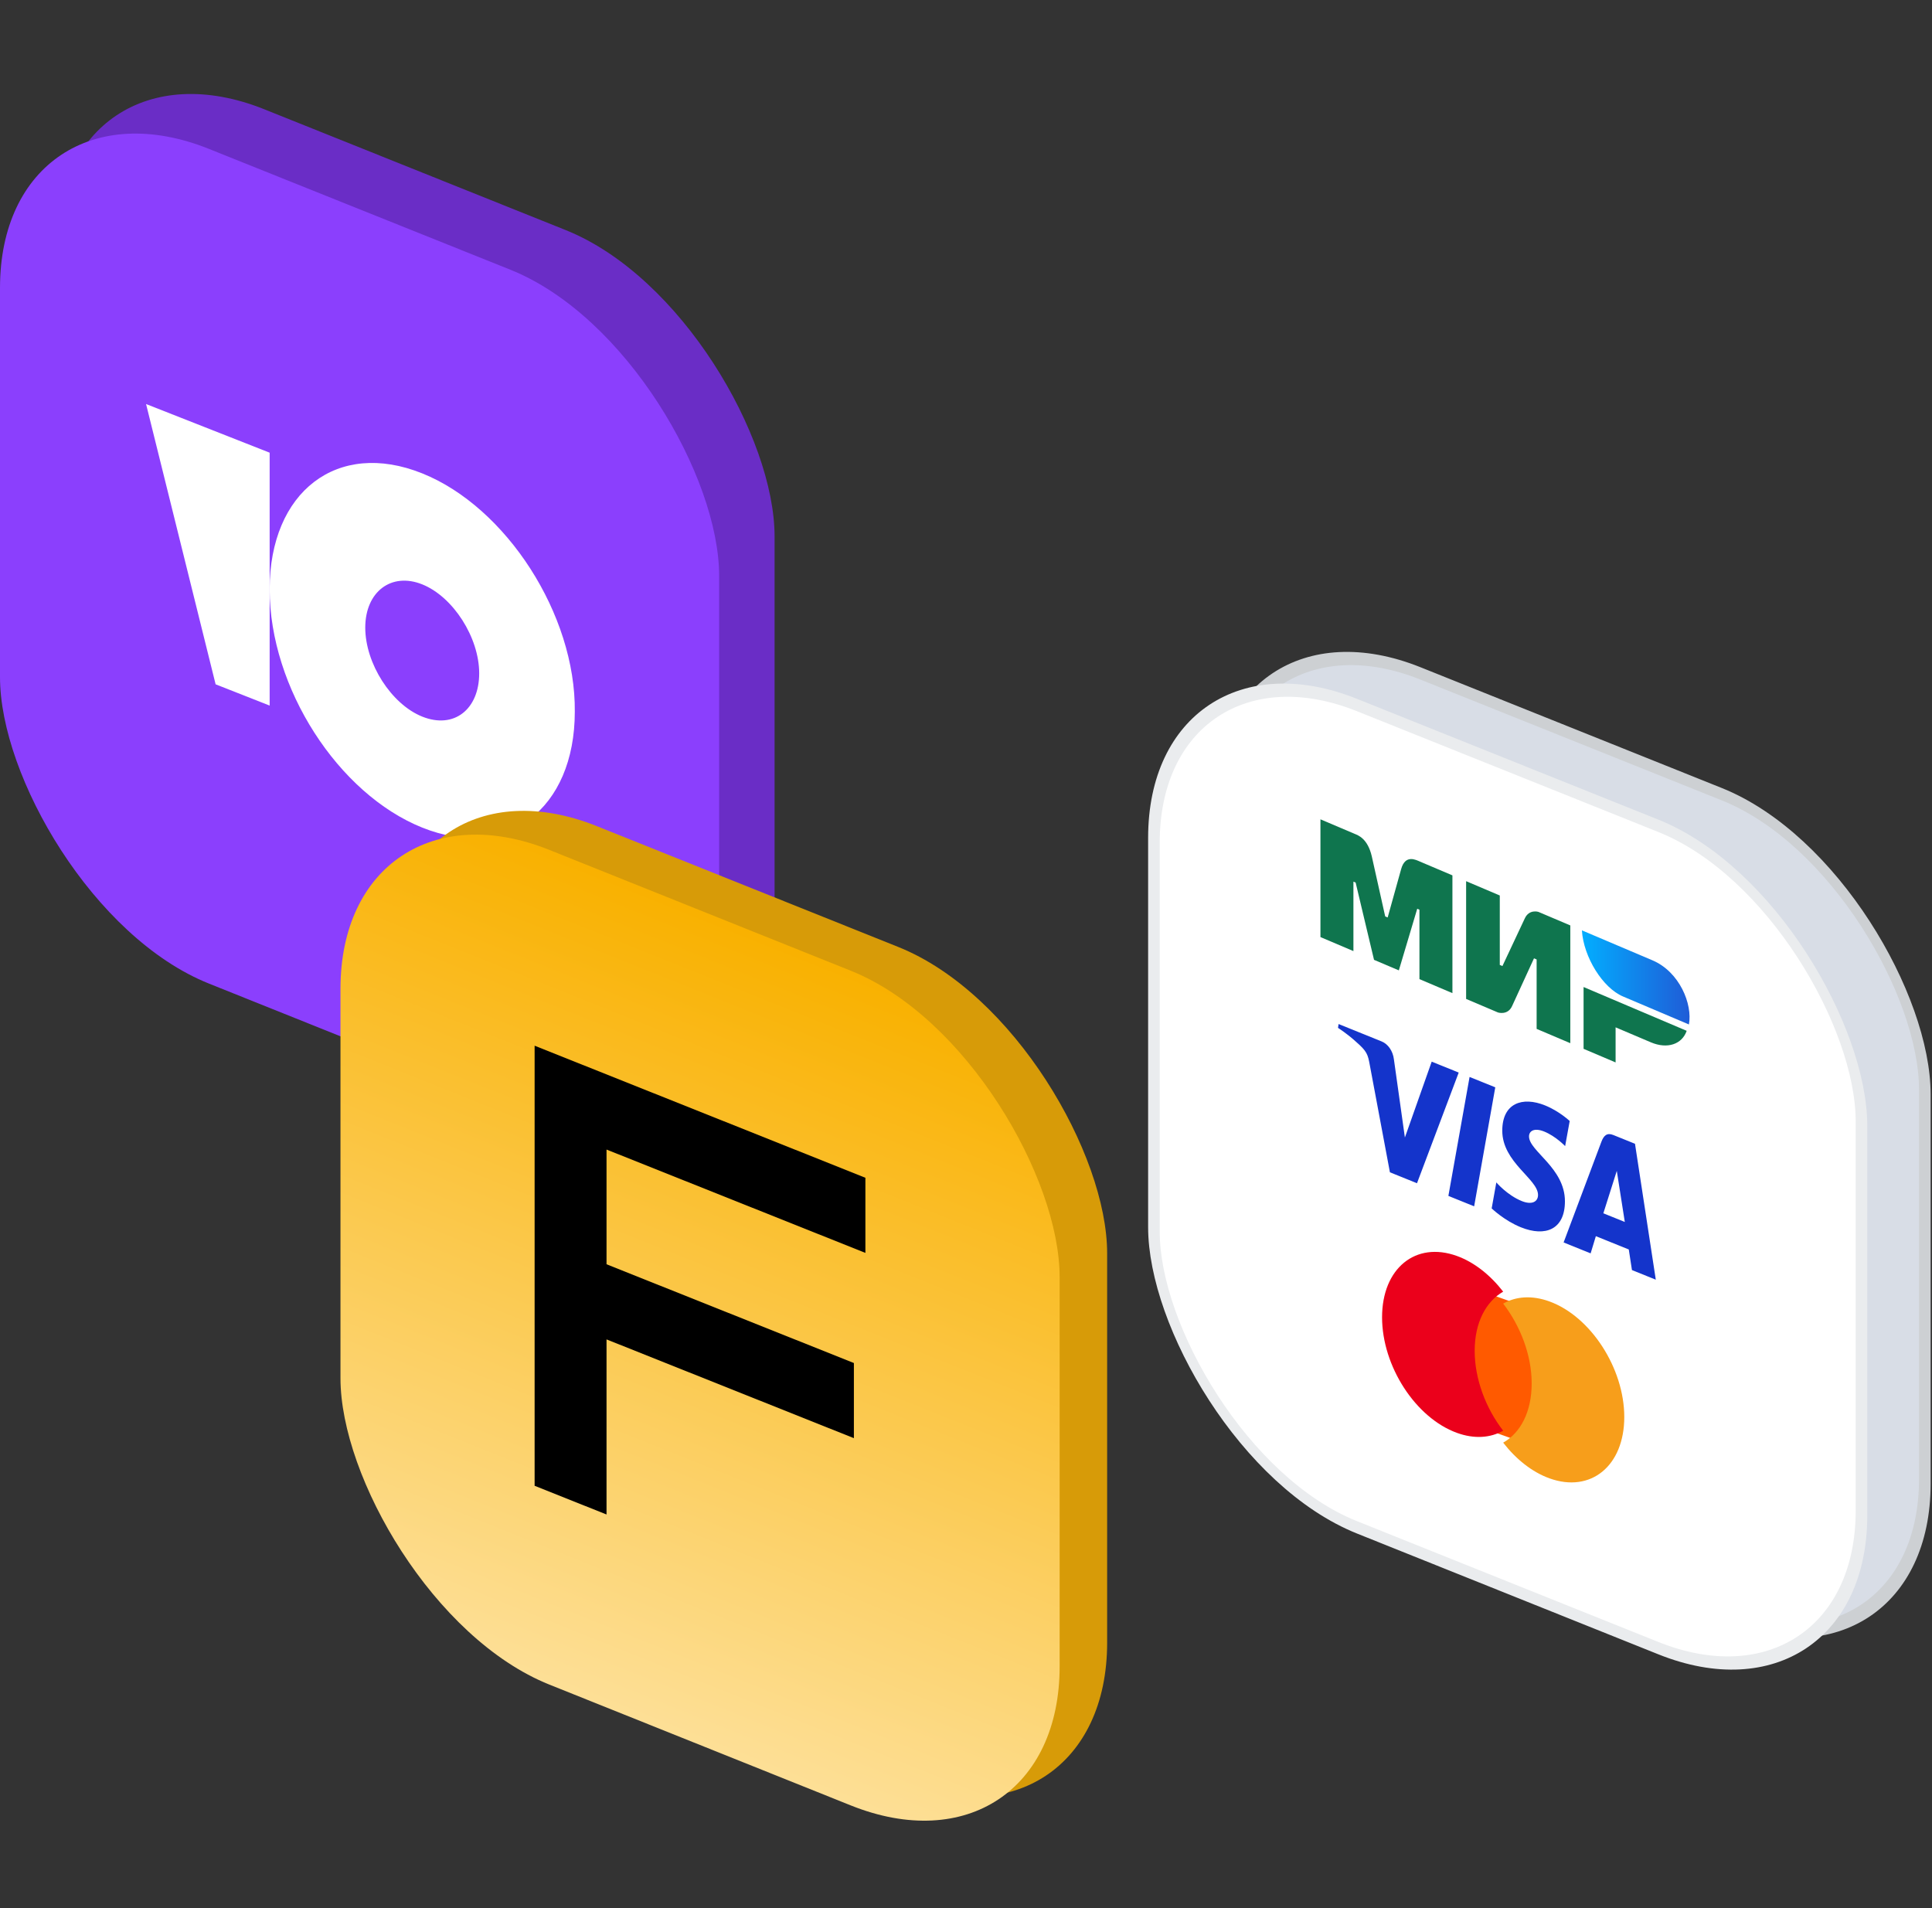 <svg width="244" height="241" viewBox="0 0 244 241" fill="none" xmlns="http://www.w3.org/2000/svg">
<rect x="0" y="0" width="244" height="241" fill="#333333" stroke="none"/>
<rect width="96.829" height="105.418" rx="28.125" transform="matrix(0.938 0.376 0 1 7 3.227)" fill="#6A2DC6"/>
<rect width="96.829" height="105.418" rx="28.125" transform="matrix(0.938 0.376 0 1 0 8.227)" fill="#8B3FFD"/>
<path d="M53.324 59.785C42.597 55.48 34.055 62.099 34.055 74.42C34.055 86.873 42.71 100.262 53.324 104.522C63.938 108.782 72.594 102.208 72.594 89.888C72.722 77.618 63.938 64.045 53.324 59.785ZM53.324 90.505C49.422 88.939 46.13 83.796 46.13 79.266C46.13 74.737 49.422 72.237 53.324 73.803C57.227 75.369 60.519 80.512 60.519 85.041C60.519 89.571 57.354 92.122 53.324 90.505Z" fill="white"/>
<path d="M34.056 57.173V89.114L27.231 86.427L18.447 51.028L34.056 57.173Z" fill="white"/>
<rect x="0.733" y="1.075" width="95.267" height="103.855" rx="27.344" transform="matrix(0.938 0.376 0 1 153.046 73.412)" fill="#D8DDE6" stroke="#CDD0D3" stroke-width="1.562"/>
<rect x="0.733" y="1.075" width="95.267" height="103.855" rx="27.344" transform="matrix(0.938 0.376 0 1 145.046 77.412)" fill="white" stroke="#EAECEE" stroke-width="1.562"/>
<g clip-path="url(#clip0_412_4433)">
<path fill-rule="evenodd" clip-rule="evenodd" d="M171.075 105.308C171.491 105.482 172.729 105.877 173.253 108.17C173.606 109.714 174.169 112.237 174.941 115.738L175.255 115.872C176.083 112.878 176.652 110.835 176.961 109.745C177.491 107.878 178.816 108.595 179.345 108.82L183.432 110.556V125.429L179.267 123.66V114.895L178.987 114.776L176.665 122.555L173.531 121.224L171.209 111.467L170.929 111.348V120.119L166.764 118.35V103.477L171.075 105.308ZM189.414 113.097V121.868L189.747 122.009L192.571 115.996C193.12 114.794 194.288 115.166 194.288 115.166L198.32 116.878V131.751L194.067 129.945V121.174L193.735 121.033L190.965 127.069C190.417 128.265 189.193 127.875 189.193 127.875L185.162 126.163V111.29L189.414 113.097ZM213.019 130.189C212.426 131.903 210.563 132.52 208.5 131.644L204.04 129.75V134.181L199.996 132.463V124.658L213.019 130.189Z" fill="#0F754E"/>
<path fill-rule="evenodd" clip-rule="evenodd" d="M208.694 121.285L199.783 117.5C199.995 120.902 202.433 124.771 204.956 125.843L213.299 129.386C213.78 126.838 212.123 122.741 208.694 121.285Z" fill="url(#paint0_linear_412_4433)"/>
</g>
<g clip-path="url(#clip1_412_4433)">
<path d="M195.124 139.607C192.275 138.456 189.728 139.316 189.728 142.805C189.728 146.806 194.244 148.907 194.244 150.917C194.244 151.764 193.486 152.215 192.19 151.691C190.351 150.949 188.977 149.335 188.977 149.335L188.389 152.618C188.389 152.618 189.972 154.152 192.074 155.001C195.19 156.26 197.641 155.269 197.641 151.72C197.641 147.492 193.106 145.391 193.106 143.526C193.106 142.863 193.729 142.388 195.021 142.909C196.478 143.498 197.668 144.749 197.668 144.749L198.243 141.581C198.243 141.581 196.949 140.344 195.124 139.607ZM169.053 129.332L168.984 129.818C168.984 129.818 170.183 130.582 171.263 131.578C172.653 132.781 172.752 133.195 172.986 134.45L175.538 148.057L178.958 149.438L184.227 135.461L180.815 134.083L177.429 143.665L176.047 133.826C175.921 132.712 175.279 131.847 174.493 131.53L169.053 129.332ZM185.599 136.016L182.922 151.04L186.176 152.354L188.844 137.326L185.599 136.016ZM203.748 143.347C202.963 143.03 202.547 143.399 202.242 144.214L197.475 156.918L200.887 158.296L201.547 156.125L205.705 157.804L206.106 160.405L209.117 161.621L206.49 144.455L203.748 143.347ZM204.191 147.877L205.203 154.329L202.493 153.235L204.191 147.877Z" fill="#1434CB"/>
</g>
<path d="M193.968 165.51L185.689 162.564V179.811L193.968 182.757V165.51Z" fill="#FF5A00"/>
<path d="M186.242 170.607C186.242 167.039 187.662 164.387 189.842 163.131C188.238 161.06 186.214 159.426 184.007 158.627C178.778 156.732 174.547 160.194 174.547 166.369C174.547 172.544 178.778 179.073 184.007 180.968C186.214 181.768 188.238 181.601 189.842 180.693C187.659 177.885 186.242 174.175 186.242 170.607Z" fill="#EB001B"/>
<path d="M205.137 178.963C205.137 185.138 200.906 188.601 195.677 186.706C193.47 185.906 191.446 184.272 189.842 182.202C192.049 180.952 193.442 178.293 193.442 174.725C193.442 171.157 192.022 167.475 189.842 164.639C191.443 163.73 193.467 163.563 195.674 164.363C200.906 166.259 205.137 172.821 205.137 178.963Z" fill="#F79E1B"/>
<rect width="96.829" height="105.418" rx="28.125" transform="matrix(0.938 0.376 0 1 49 93.766)" fill="#D79B08"/>
<rect width="96.829" height="105.418" rx="28.125" transform="matrix(0.938 0.376 0 1 43 96.766)" fill="url(#paint1_linear_412_4433)"/>
<path d="M109.294 148.748V158.237L76.601 145.185V159.673L107.841 172.145V181.635L76.601 169.162V191.275L67.519 187.649V132.069L109.294 148.748Z" fill="black"/>
<defs>
<linearGradient id="paint0_linear_412_4433" x1="213.381" y1="127.141" x2="199.783" y2="127.141" gradientUnits="userSpaceOnUse">
<stop stop-color="#1F5CD7"/>
<stop offset="1" stop-color="#02AEFF"/>
</linearGradient>
<linearGradient id="paint1_linear_412_4433" x1="48.415" y1="0" x2="48.415" y2="105.418" gradientUnits="userSpaceOnUse">
<stop stop-color="#F9B100"/>
<stop offset="1" stop-color="#FDDF96"/>
</linearGradient>
<clipPath id="clip0_412_4433">
<rect width="56.535" height="18.591" fill="white" transform="matrix(0.937 0.398 0 1 162.658 99.718)"/>
</clipPath>
<clipPath id="clip1_412_4433">
<rect width="42.915" height="16.678" fill="white" transform="matrix(0.936 0.378 0 1 168.965 129.014)"/>
</clipPath>
</defs>
</svg>
